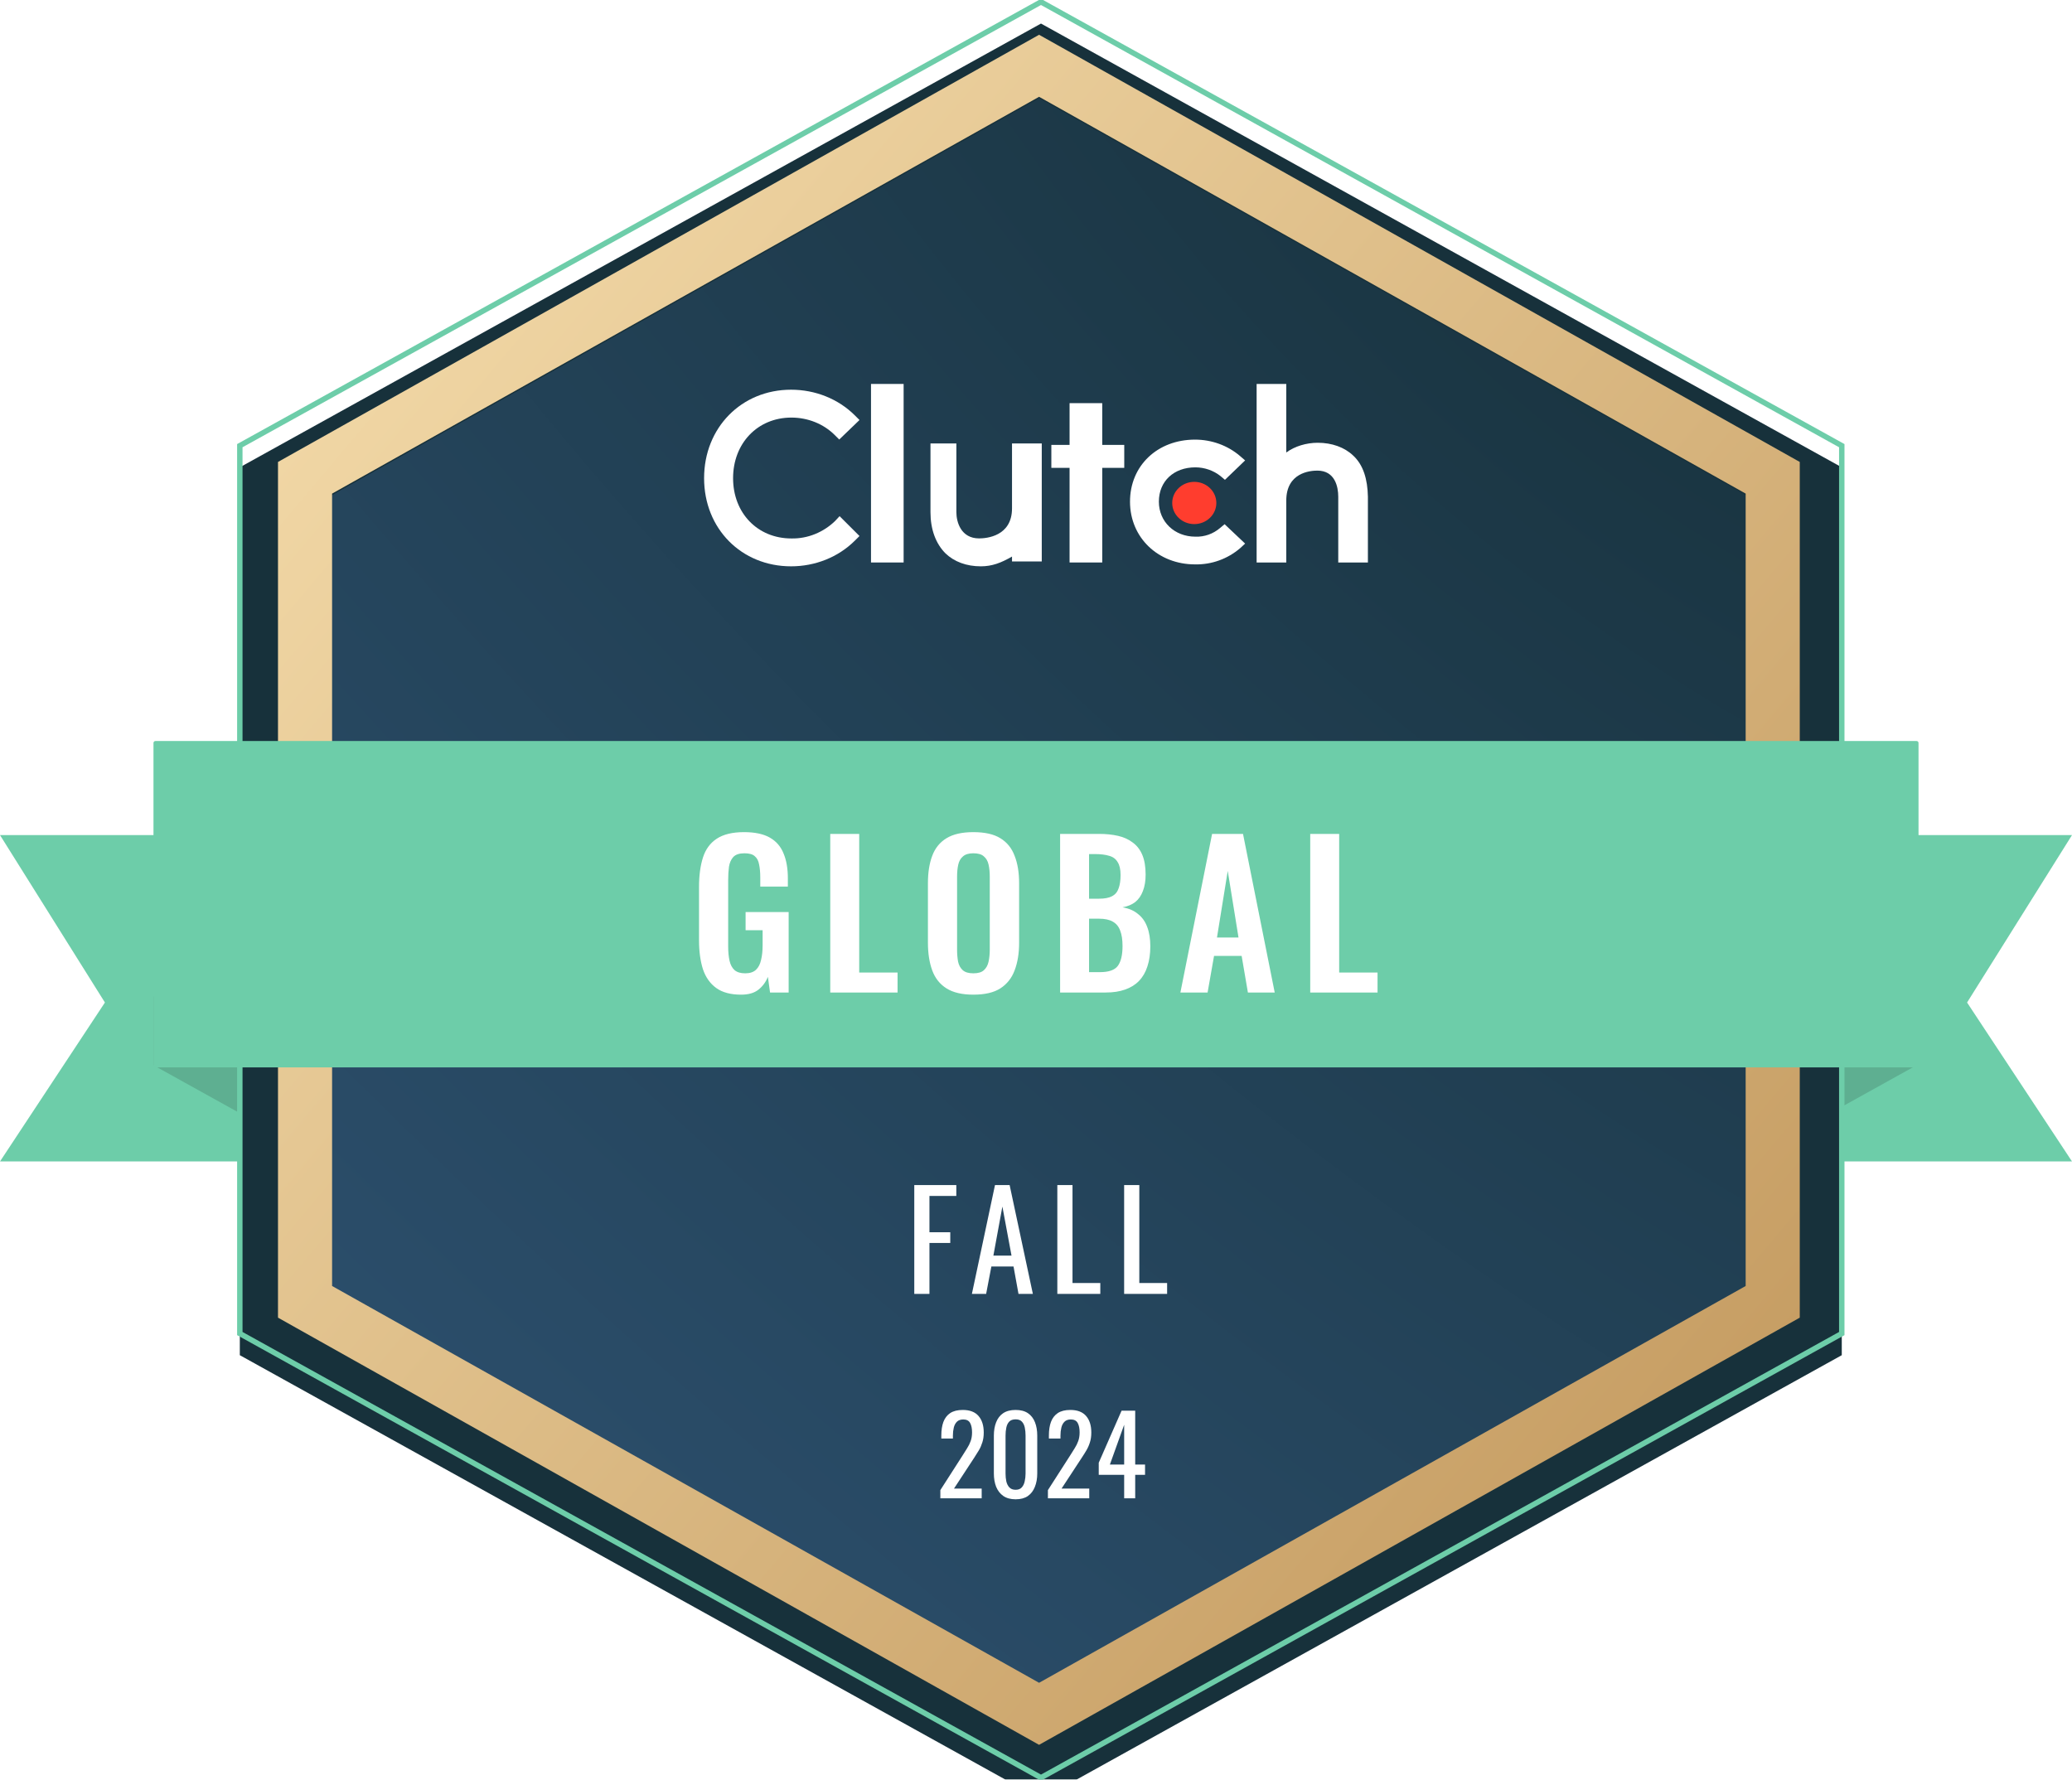<svg width="383" height="329" viewBox="0 0 383 329" fill="none" xmlns="http://www.w3.org/2000/svg">
<g clip-path="url(#clip0_8018_103)">
<path fill-rule="evenodd" clip-rule="evenodd" d="M54.968 214.72H0L19.393 185.336L0 154.385H54.968V214.72Z" fill="#6DCDA9"/>
<path fill-rule="evenodd" clip-rule="evenodd" d="M328.032 214.72H383L363.605 185.336L383 154.385H328.032V214.72Z" fill="#6DCDA9"/>
<path d="M28.37 196.937L64.897 217.204L51.936 184.197H28.37V196.937Z" fill="#5EAF91"/>
<path d="M354.275 196.937L317.748 217.204L330.709 184.197H354.275V196.937Z" fill="#5EAF91"/>
<g filter="url(#filter0_i_8018_103)">
<path d="M340.444 82.392V246.537L192.422 328.645L44.329 246.537V82.392L192.422 0.355L340.444 82.392Z" fill="#17313B"/>
</g>
<path d="M340.444 82.392V246.537L192.422 328.645L44.329 246.537V82.392L192.422 0.355L340.444 82.392Z" stroke="#6DCDA9" stroke-miterlimit="10"/>
<g filter="url(#filter1_i_8018_103)">
<path d="M325.905 89.367V239.633L192.07 314.804L58.159 239.633V89.367L192.07 14.196L325.905 89.367Z" fill="url(#paint0_radial_8018_103)"/>
<path d="M325.905 89.367V239.633L192.07 314.804L58.159 239.633V89.367L192.07 14.196L325.905 89.367Z" fill="url(#paint1_radial_8018_103)"/>
</g>
<path d="M327.678 89.367V88.328L326.773 87.82L192.938 12.649L192.07 12.162L191.203 12.649L57.292 87.819L56.386 88.328V89.367V239.633V240.672L57.292 241.181L191.203 316.351L192.07 316.838L192.938 316.351L326.773 241.18L327.678 240.672V239.633V89.367Z" stroke="url(#paint2_linear_8018_103)" stroke-width="10" stroke-miterlimit="10"/>
<path fill-rule="evenodd" clip-rule="evenodd" d="M28.37 196.974C28.37 197.17 28.529 197.329 28.725 197.329H354.275C354.471 197.329 354.63 197.17 354.63 196.974V137.35C354.63 137.154 354.471 136.995 354.275 136.995H28.725C28.529 136.995 28.37 137.154 28.37 137.35V196.974Z" fill="#6DCDA9"/>
<path d="M167.031 70.981H161.002V103.988H167.031V70.981Z" fill="white"/>
<path d="M187.066 93.986C187.066 99.149 182.344 99.536 180.986 99.536C177.623 99.536 176.782 96.503 176.782 94.696V81.984H171.995V94.696C171.995 97.858 172.966 100.504 174.777 102.311C176.393 103.859 178.657 104.698 181.309 104.698C183.379 104.698 185.061 104.053 187.066 102.891V103.795H192.564V81.984H187.066V93.986Z" fill="white"/>
<path d="M203.745 74.531H197.706V82.249H194.337V86.494H197.706V103.988H203.745V86.494H207.813V82.249H203.745V74.531Z" fill="white"/>
<path d="M225.526 97.612C224.241 98.702 222.634 99.278 220.962 99.215C217.105 99.215 214.212 96.459 214.212 92.743C214.212 88.963 216.977 86.4 220.962 86.4C222.634 86.4 224.305 86.977 225.591 88.002L226.426 88.706L230.155 85.118L229.19 84.285C226.941 82.363 223.983 81.274 220.898 81.274C213.955 81.274 208.877 86.079 208.877 92.743C208.877 99.406 214.084 104.34 220.898 104.34C223.983 104.404 226.941 103.315 229.255 101.329L230.155 100.496L226.362 96.908L225.526 97.612Z" fill="white"/>
<path d="M250.143 84.236C248.531 82.691 246.21 81.855 243.566 81.855C241.503 81.855 239.311 82.498 237.763 83.656V70.981H232.282V103.988H237.763V92.535C237.763 87.388 242.148 87.002 243.502 87.002C246.79 87.002 247.37 90.026 247.37 91.828V103.988H252.851V91.828C252.786 88.611 252.013 85.973 250.143 84.236Z" fill="white"/>
<path d="M220.757 96.89C223.009 96.89 224.835 95.142 224.835 92.986C224.835 90.83 223.009 89.082 220.757 89.082C218.505 89.082 216.679 90.83 216.679 92.986C216.679 95.142 218.505 96.89 220.757 96.89Z" fill="#FF3D2E"/>
<path d="M154.355 96.326C152.226 98.387 149.321 99.61 146.287 99.546C140.025 99.546 135.507 94.845 135.507 88.404C135.507 81.964 140.025 77.199 146.287 77.199C149.321 77.199 152.226 78.358 154.291 80.419L155.13 81.256L158.874 77.649L158.035 76.812C154.937 73.721 150.676 72.046 146.222 72.046C137.056 72.046 130.149 79.066 130.149 88.404C130.149 97.743 137.056 104.698 146.222 104.698C150.676 104.698 154.937 103.023 158.035 99.932L158.874 99.095L155.195 95.424L154.355 96.326Z" fill="white"/>
<path d="M169 239.208V219.085H176.77V221.097H171.805V227.805H175.653V229.793H171.805V239.208H169ZM179.651 239.208L183.92 219.085H186.626L190.921 239.208H188.265L187.346 234.14H183.25L182.282 239.208H179.651ZM183.622 232.128H186.974L185.286 223.06L183.622 232.128ZM195.443 239.208V219.085H198.248V237.196H203.387V239.208H195.443ZM207.792 239.208V219.085H210.597V237.196H215.736V239.208H207.792Z" fill="white"/>
<path d="M136.988 183.886C135.059 183.886 133.527 183.476 132.394 182.655C131.26 181.835 130.441 180.676 129.934 179.18C129.452 177.659 129.211 175.873 129.211 173.822V163.976C129.211 161.876 129.452 160.066 129.934 158.545C130.416 157.025 131.26 155.867 132.466 155.07C133.696 154.25 135.384 153.839 137.53 153.839C139.532 153.839 141.123 154.177 142.305 154.853C143.487 155.529 144.331 156.506 144.837 157.785C145.368 159.04 145.633 160.573 145.633 162.383V163.903H140.533V162.238C140.533 161.297 140.46 160.488 140.316 159.812C140.195 159.137 139.93 158.63 139.52 158.292C139.134 157.93 138.495 157.749 137.603 157.749C136.662 157.749 135.975 157.978 135.541 158.437C135.131 158.895 134.866 159.499 134.745 160.247C134.649 160.995 134.6 161.816 134.6 162.709V174.981C134.6 175.994 134.685 176.875 134.854 177.623C135.022 178.371 135.336 178.951 135.794 179.361C136.252 179.747 136.903 179.94 137.747 179.94C138.615 179.94 139.279 179.723 139.737 179.288C140.195 178.854 140.508 178.251 140.677 177.478C140.87 176.706 140.967 175.789 140.967 174.727V171.976H137.82V168.609H145.778V183.488H142.341L141.943 180.592C141.557 181.557 140.967 182.353 140.171 182.981C139.399 183.584 138.338 183.886 136.988 183.886ZM153.468 183.488V154.165H158.821V179.795H165.911V183.488H153.468ZM179.915 183.886C177.841 183.886 176.189 183.5 174.959 182.727C173.729 181.955 172.849 180.845 172.318 179.397C171.788 177.949 171.523 176.235 171.523 174.257V163.288C171.523 161.309 171.788 159.619 172.318 158.22C172.849 156.796 173.729 155.71 174.959 154.962C176.189 154.213 177.841 153.839 179.915 153.839C182.037 153.839 183.701 154.213 184.906 154.962C186.136 155.71 187.016 156.796 187.547 158.22C188.102 159.619 188.379 161.309 188.379 163.288V174.293C188.379 176.248 188.102 177.949 187.547 179.397C187.016 180.821 186.136 181.931 184.906 182.727C183.701 183.5 182.037 183.886 179.915 183.886ZM179.915 179.94C180.807 179.94 181.458 179.747 181.868 179.361C182.302 178.975 182.591 178.444 182.736 177.768C182.881 177.092 182.953 176.356 182.953 175.56V162.057C182.953 161.236 182.881 160.5 182.736 159.849C182.591 159.197 182.302 158.69 181.868 158.328C181.458 157.942 180.807 157.749 179.915 157.749C179.071 157.749 178.432 157.942 177.997 158.328C177.563 158.69 177.274 159.197 177.129 159.849C176.985 160.5 176.912 161.236 176.912 162.057V175.56C176.912 176.356 176.973 177.092 177.093 177.768C177.238 178.444 177.527 178.975 177.961 179.361C178.395 179.747 179.046 179.94 179.915 179.94ZM195.956 183.488V154.165H203.154C204.456 154.165 205.626 154.286 206.663 154.527C207.724 154.769 208.628 155.179 209.376 155.758C210.147 156.313 210.738 157.073 211.148 158.039C211.558 159.004 211.763 160.223 211.763 161.695C211.763 162.877 211.594 163.891 211.257 164.736C210.943 165.58 210.473 166.256 209.846 166.763C209.219 167.246 208.435 167.571 207.495 167.74C208.652 167.933 209.605 168.344 210.352 168.971C211.124 169.575 211.691 170.371 212.053 171.36C212.438 172.35 212.631 173.545 212.631 174.944C212.631 176.344 212.45 177.587 212.089 178.673C211.751 179.735 211.233 180.628 210.533 181.352C209.858 182.052 209.002 182.583 207.965 182.945C206.952 183.307 205.759 183.488 204.384 183.488H195.956ZM201.309 179.723H203.335C204.951 179.723 206.048 179.337 206.627 178.564C207.205 177.768 207.495 176.549 207.495 174.908C207.495 173.726 207.35 172.772 207.061 172.048C206.796 171.3 206.337 170.745 205.686 170.383C205.059 170.021 204.215 169.84 203.154 169.84H201.309V179.723ZM201.309 166.148H203.118C204.179 166.148 204.999 165.991 205.578 165.677C206.156 165.363 206.554 164.881 206.771 164.229C207.013 163.577 207.133 162.757 207.133 161.767C207.133 160.73 206.952 159.933 206.591 159.378C206.253 158.799 205.734 158.413 205.035 158.22C204.336 158.002 203.444 157.894 202.358 157.894H201.309V166.148ZM218.19 183.488L224.05 154.165H229.765L235.625 183.488H230.669L229.512 176.718H224.411L223.218 183.488H218.19ZM224.954 173.315H228.933L226.943 161.007L224.954 173.315ZM242.189 183.488V154.165H247.542V179.795H254.632V183.488H242.189Z" fill="white"/>
<path d="M173.82 277V275.48L177.94 269.06C178.247 268.58 178.527 268.133 178.78 267.72C179.047 267.307 179.26 266.873 179.42 266.42C179.593 265.953 179.68 265.42 179.68 264.82C179.68 264.073 179.56 263.487 179.32 263.06C179.08 262.633 178.66 262.42 178.06 262.42C177.553 262.42 177.16 262.56 176.88 262.84C176.6 263.12 176.407 263.487 176.3 263.94C176.193 264.393 176.14 264.88 176.14 265.4V265.94H174V265.38C174 264.407 174.127 263.573 174.38 262.88C174.647 262.173 175.067 261.627 175.64 261.24C176.227 260.853 177 260.66 177.96 260.66C179.267 260.66 180.24 261.033 180.88 261.78C181.52 262.513 181.84 263.533 181.84 264.84C181.84 265.533 181.753 266.14 181.58 266.66C181.42 267.18 181.207 267.667 180.94 268.12C180.673 268.573 180.38 269.04 180.06 269.52L176.34 275.2H181.46V277H173.82ZM187.731 277.18C186.811 277.18 186.051 276.973 185.451 276.56C184.864 276.147 184.424 275.58 184.131 274.86C183.851 274.14 183.711 273.32 183.711 272.4V265.42C183.711 264.473 183.851 263.647 184.131 262.94C184.411 262.22 184.844 261.66 185.431 261.26C186.031 260.86 186.797 260.66 187.731 260.66C188.664 260.66 189.424 260.86 190.011 261.26C190.597 261.66 191.031 262.22 191.311 262.94C191.591 263.647 191.731 264.473 191.731 265.42V272.4C191.731 273.333 191.584 274.16 191.291 274.88C191.011 275.6 190.577 276.167 189.991 276.58C189.404 276.98 188.651 277.18 187.731 277.18ZM187.731 275.42C188.237 275.42 188.617 275.273 188.871 274.98C189.137 274.687 189.317 274.313 189.411 273.86C189.517 273.393 189.571 272.913 189.571 272.42V265.4C189.571 264.88 189.524 264.393 189.431 263.94C189.337 263.473 189.157 263.1 188.891 262.82C188.637 262.54 188.251 262.4 187.731 262.4C187.211 262.4 186.817 262.54 186.551 262.82C186.284 263.1 186.104 263.473 186.011 263.94C185.917 264.393 185.871 264.88 185.871 265.4V272.42C185.871 272.913 185.917 273.393 186.011 273.86C186.117 274.313 186.304 274.687 186.571 274.98C186.851 275.273 187.237 275.42 187.731 275.42ZM193.703 277V275.48L197.823 269.06C198.129 268.58 198.409 268.133 198.663 267.72C198.929 267.307 199.143 266.873 199.303 266.42C199.476 265.953 199.563 265.42 199.563 264.82C199.563 264.073 199.443 263.487 199.203 263.06C198.963 262.633 198.543 262.42 197.943 262.42C197.436 262.42 197.043 262.56 196.763 262.84C196.483 263.12 196.289 263.487 196.183 263.94C196.076 264.393 196.023 264.88 196.023 265.4V265.94H193.883V265.38C193.883 264.407 194.009 263.573 194.263 262.88C194.529 262.173 194.949 261.627 195.523 261.24C196.109 260.853 196.883 260.66 197.843 260.66C199.149 260.66 200.123 261.033 200.763 261.78C201.403 262.513 201.723 263.533 201.723 264.84C201.723 265.533 201.636 266.14 201.463 266.66C201.303 267.18 201.089 267.667 200.823 268.12C200.556 268.573 200.263 269.04 199.943 269.52L196.223 275.2H201.343V277H193.703ZM207.797 277V272.66H203.097V270.42L207.317 260.8H209.837V270.76H211.657V272.66H209.837V277H207.797ZM205.157 270.76H207.797V263.4L205.157 270.76Z" fill="white"/>
</g>
<defs>
<filter id="filter0_i_8018_103" x="44.329" y="0.355" width="296.116" height="332.29" filterUnits="userSpaceOnUse" color-interpolation-filters="sRGB">
<feFlood flood-opacity="0" result="BackgroundImageFix"/>
<feBlend mode="normal" in="SourceGraphic" in2="BackgroundImageFix" result="shape"/>
<feColorMatrix in="SourceAlpha" type="matrix" values="0 0 0 0 0 0 0 0 0 0 0 0 0 0 0 0 0 0 127 0" result="hardAlpha"/>
<feOffset dy="4"/>
<feGaussianBlur stdDeviation="2"/>
<feComposite in2="hardAlpha" operator="arithmetic" k2="-1" k3="1"/>
<feColorMatrix type="matrix" values="0 0 0 0 0 0 0 0 0 0 0 0 0 0 0 0 0 0 0.1 0"/>
<feBlend mode="normal" in2="shape" result="effect1_innerShadow_8018_103"/>
</filter>
<filter id="filter1_i_8018_103" x="58.159" y="14.196" width="267.745" height="304.607" filterUnits="userSpaceOnUse" color-interpolation-filters="sRGB">
<feFlood flood-opacity="0" result="BackgroundImageFix"/>
<feBlend mode="normal" in="SourceGraphic" in2="BackgroundImageFix" result="shape"/>
<feColorMatrix in="SourceAlpha" type="matrix" values="0 0 0 0 0 0 0 0 0 0 0 0 0 0 0 0 0 0 127 0" result="hardAlpha"/>
<feOffset dy="4"/>
<feGaussianBlur stdDeviation="2"/>
<feComposite in2="hardAlpha" operator="arithmetic" k2="-1" k3="1"/>
<feColorMatrix type="matrix" values="0 0 0 0 0 0 0 0 0 0 0 0 0 0 0 0 0 0 0.07 0"/>
<feBlend mode="normal" in2="shape" result="effect1_innerShadow_8018_103"/>
</filter>
<radialGradient id="paint0_radial_8018_103" cx="0" cy="0" r="1" gradientUnits="userSpaceOnUse" gradientTransform="translate(320.078 14.196) rotate(131.066) scale(398.707 801.394)">
<stop stop-color="#17313B"/>
<stop offset="1" stop-color="#2E5272"/>
</radialGradient>
<radialGradient id="paint1_radial_8018_103" cx="0" cy="0" r="1" gradientUnits="userSpaceOnUse" gradientTransform="translate(320.078 14.196) rotate(131.066) scale(398.707 801.394)">
<stop stop-color="#17313B"/>
<stop offset="1" stop-color="#2E5272"/>
</radialGradient>
<linearGradient id="paint2_linear_8018_103" x1="69.315" y1="-390.623" x2="609.997" y2="65.632" gradientUnits="userSpaceOnUse">
<stop stop-color="#D2AE73"/>
<stop offset="0.123" stop-color="#BD9155"/>
<stop offset="0.317" stop-color="#F9E2B2"/>
<stop offset="0.969" stop-color="#BD9155"/>
</linearGradient>
<clipPath id="clip0_8018_103">
<rect width="383" height="329" fill="white"/>
</clipPath>
</defs>
</svg>